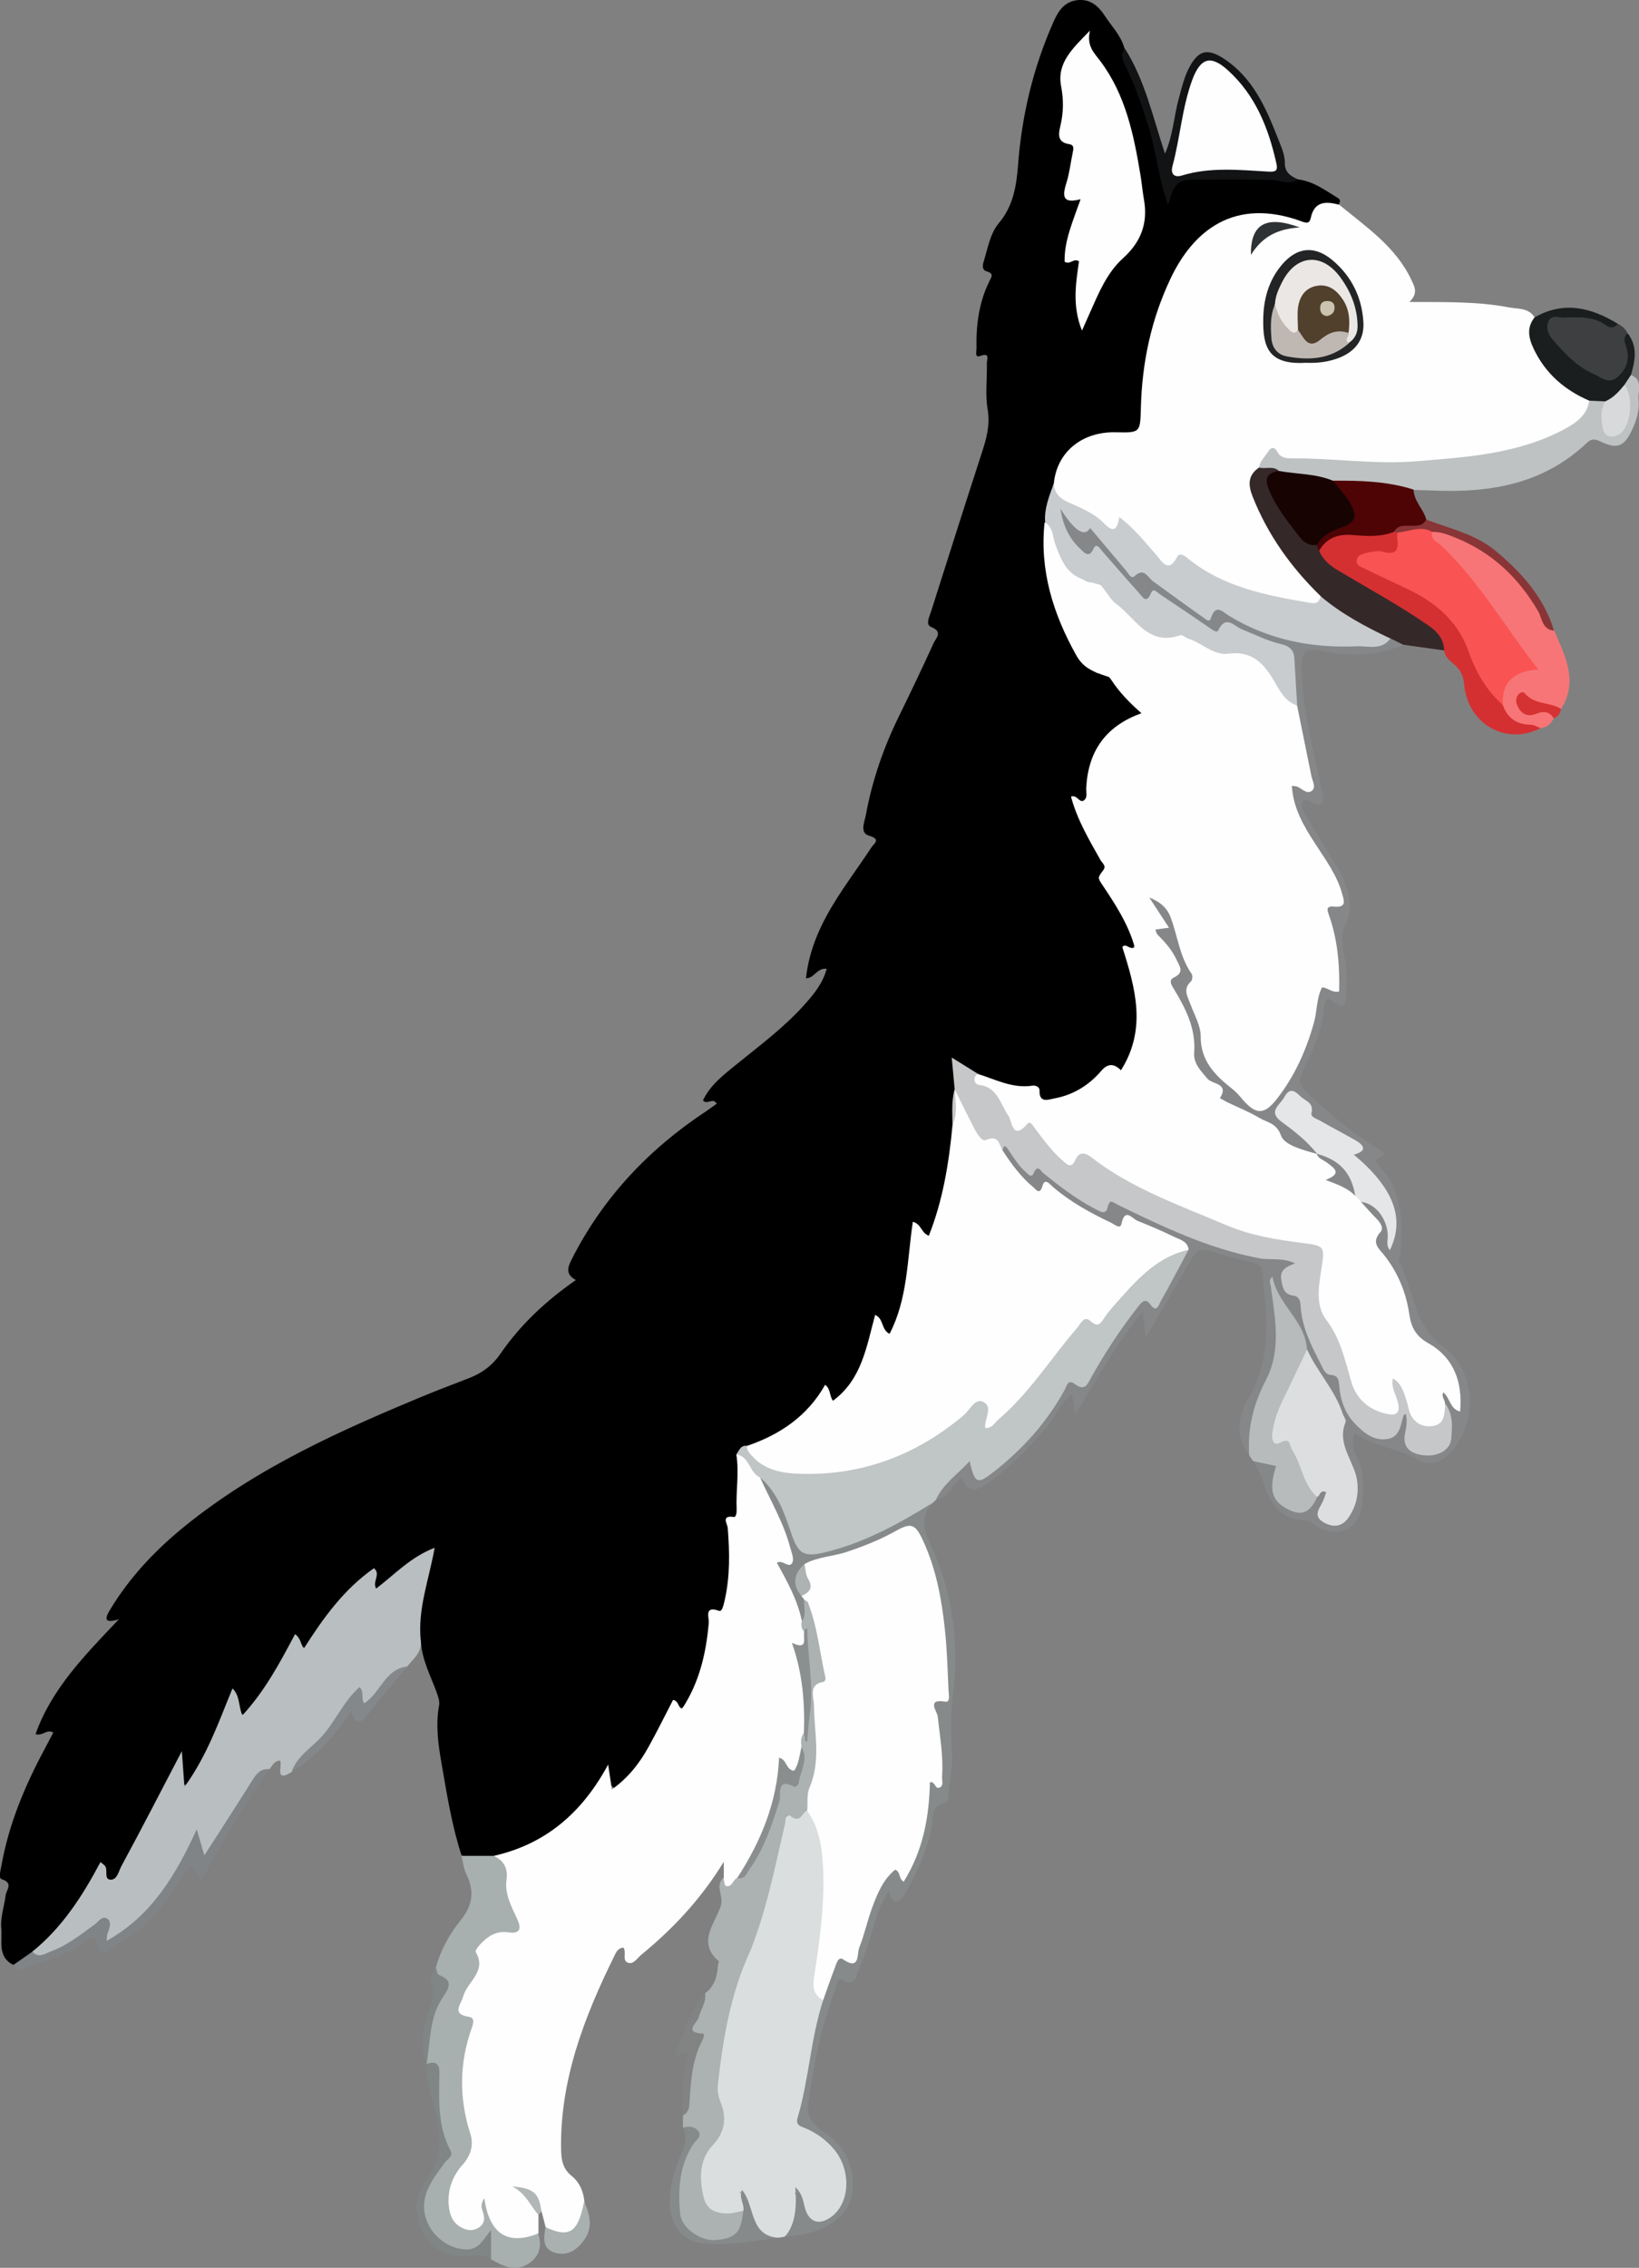 <?xml version="1.0" encoding="UTF-8"?>
<svg id="Capa_2" data-name="Capa 2" xmlns="http://www.w3.org/2000/svg" viewBox="0 0 166.1 229.73">
  <rect x="0" y="0" width="166.1" height="229.73" fill="#808080" stroke="none"/>
  <defs>
    <style>
      .cls-1 {
        fill: #893436;
      }

      .cls-2 {
        fill: #3e3f41;
      }

      .cls-3 {
        fill: #51402c;
      }

      .cls-4 {
        fill: #c8cccf;
      }

      .cls-5 {
        fill: #352828;
      }

      .cls-6 {
        fill: #8b8f90;
      }

      .cls-7 {
        fill: #d7d9da;
      }

      .cls-8 {
        fill: #e5e6e8;
      }

      .cls-9 {
        fill: #bec2c3;
      }

      .cls-10 {
        fill: #818486;
      }

      .cls-11 {
        fill: #170402;
      }

      .cls-12 {
        fill: #b1b7b7;
      }

      .cls-13 {
        fill: #858789;
      }

      .cls-14 {
        fill: #b9bfc0;
      }

      .cls-15 {
        fill: #818483;
      }

      .cls-16 {
        fill: #8b8e8f;
      }

      .cls-17 {
        fill: #d53234;
      }

      .cls-18 {
        fill: #878a8b;
      }

      .cls-19 {
        fill: #2f3235;
      }

      .cls-20 {
        fill: #85888a;
      }

      .cls-21 {
        fill: #fa5353;
      }

      .cls-22 {
        fill: #f77576;
      }

      .cls-23 {
        fill: #a9b0b0;
      }

      .cls-24 {
        fill: #232425;
      }

      .cls-25 {
        fill: #eae7e4;
      }

      .cls-26 {
        fill: #adb2b2;
      }

      .cls-27 {
        fill: #acb1b2;
      }

      .cls-28 {
        fill: #4e0405;
      }

      .cls-29 {
        fill: #dcdee0;
      }

      .cls-30 {
        fill: #dadedf;
      }

      .cls-31 {
        fill: #bfb8b2;
      }

      .cls-32 {
        fill: #a8afaf;
      }

      .cls-33 {
        fill: #cbc2af;
      }

      .cls-34 {
        fill: #d43032;
      }

      .cls-35 {
        fill: #808585;
      }

      .cls-36 {
        fill: #121314;
      }

      .cls-37 {
        fill: #c5c7c9;
      }

      .cls-38 {
        fill: #b7bbbc;
      }

      .cls-39 {
        fill: #1b1e1f;
      }

      .cls-40 {
        fill: #fefefe;
      }

      .cls-41 {
        fill: #c0c5c6;
      }
    </style>
  </defs>
  <g id="Capa_1-2" data-name="Capa 1">
    <g>
      <path d="M46.79,188c-.99-3.01-1.48-6.12-2.02-9.23-.36-2.02-.64-3.99-.27-6.03,.07-.39-.09-.85-.23-1.25-.63-1.74-1.54-3.39-1.62-5.3-.82-.95-.47-2.05-.32-3.08,.28-1.81,.69-3.6,1.19-5.6-1.65,.76-2.86,1.79-4.07,2.84-1.22,1.06-1.37,1.02-1.92-.61-1.65,1.04-2.91,2.4-4.01,3.93-.57,.79-1.07,1.63-1.64,2.42-.29,.39-.71,1.01-1.11,.79-1.35-.74-1.41,.42-1.75,1.08-.8,1.61-1.79,3.08-2.88,4.5-1.32,1.72-1.64,1.69-2.54-.27-1.08,2.29-1.88,4.64-3.12,6.79-.08,.14-.16,.28-.26,.41-.42,.59-.68,1.63-1.55,1.39-.78-.22-.43-1.21-.56-2.06-1.63,3.16-3.07,6.25-4.78,9.2-.3,.51-.53,1.07-.85,1.57-.89,1.39-1.14,1.42-2.42,.26-1.81,3.02-3.64,6.01-6.53,8.15-.69,.46-1.21,1.24-2.19,1.14-1.63-.81-1.08-2.42-1.21-3.69-.11-1.09,.3-2.23,.44-3.35,.07-.56,.82-1.24-.38-1.63-.38-.12-.13-.88-.05-1.36,.74-4.19,2.36-8.06,4.36-11.79,.3-.56,.6-1.13,.9-1.71-.67-.4-1.03,.38-1.8,.16,1.64-4.61,4.99-7.99,8.45-11.64-1.39,.43-1.5,.04-.94-.89,2-3.34,4.62-6.11,7.62-8.54,7.4-5.99,15.98-9.8,24.69-13.39,1.4-.58,2.82-1.09,4.22-1.65,1.23-.49,2.26-1.25,3.02-2.35,2.04-2.97,4.62-5.41,7.7-7.54-1-.55-.89-1.18-.44-2.07,3.18-6.29,7.84-11.21,13.68-15.06,.35-.23,.68-.49,1.04-.74-.42-.67-.95,.17-1.4-.33,.73-1.55,2.09-2.59,3.41-3.66,2.39-1.94,4.88-3.78,6.93-6.1,.92-1.03,1.8-2.1,2.2-3.57-.99-.12-1.25,.96-2.1,.96,.32-3.02,1.58-5.67,3.18-8.17,1.1-1.73,2.33-3.38,3.46-5.1,.25-.38,1-.82-.24-1.17-.99-.28-.46-1.41-.33-2.12,.64-3.47,1.78-6.78,3.33-9.94,1.21-2.47,2.4-4.96,3.54-7.46,.23-.5,.98-1.14-.26-1.63-.6-.24-.16-1.06,.01-1.61,1.7-5.34,3.39-10.69,5.13-16.03,.47-1.44,.86-2.81,.59-4.4-.26-1.52-.04-3.13-.08-4.7,0-.34,.36-1.1-.67-.71-.59,.22-.37-.5-.38-.79-.05-2.35,.25-4.64,1.3-6.77,.25-.5,.48-.79-.29-1.02-.53-.16-.36-.76-.24-1.13,.4-1.29,.62-2.7,1.49-3.74,1.46-1.73,1.79-3.77,1.95-5.88,.38-5.05,1.54-9.9,3.6-14.53,.48-1.08,1.07-2.01,2.37-2.18,1.32-.17,2.16,.57,2.81,1.56,.7,1.08,1.65,2.01,2,3.3,.09,.36,.06,.75,.23,1.1,2.1,4.35,3.32,8.97,4.22,13.73,.23-1.48,1.25-1.94,2.46-1.92,3.28,.04,6.58-.41,9.84,.36,.26,.06,.53-.07,.8,.02,1.58,.17,2.8,1.11,4.1,1.9,.34,.21,.15,.43,.08,.66-1.14,.29-2.23,.61-2.89,1.77-.31,.55-.96,.32-1.48,.14-6.44-2.22-10.28,1.52-12.36,5.85-1.95,4.06-2.86,8.37-2.93,12.86-.04,2.62-.26,2.86-2.88,2.91-3.46,.06-5.15,1.39-6.01,4.73-.3,1.28-.88,2.49-.85,3.84-.26,3.39,.21,6.66,1.45,9.85,.72,1.84,1.69,3.49,2.96,4.99,.18,.21,.35,.55,.58,.53,2.1-.11,2.52,1.96,3.79,2.91,1,.75,.75,1.46-.27,1.95-1.74,.84-2.94,2.13-3.65,3.93-.3,.77-.39,1.56-.55,2.35-.15,.74,.06,1.66-.98,2.04-.54,.2-.15,.67-.03,.97,.49,1.26,1.14,2.45,1.76,3.64,.43,.83,1.2,1.54,.53,2.65-.25,.42,.29,.88,.54,1.28,.89,1.42,1.86,2.78,2.44,4.38,.13,.36,.45,.8,.29,1.07-1.27,2.21,.4,4.2,.44,6.32,.04,1.87-.13,3.67-.75,5.4-.29,.82-.74,1.62-1.89,1.3-.58-.16-.87,.28-1.22,.62-.97,.96-2.03,1.81-3.33,2.24-1.23,.4-2.49,.91-3.53-.46-.27-.36-.78-.31-1.21-.35-1.63-.16-3.17-.63-4.63-1.39-.84-.52-1.88-.75-2.51-1.82,.44,1.06,.69,1.98,.55,2.97-.02,.16-.06,.32-.1,.47-.2,1.05-.07,2.12-.09,3.17-.24,3.46-.82,6.86-1.9,10.16-.34,1.04-.78,2-2.13,.6-.26,1.51-.38,2.83-.54,4.15-.23,1.83-.53,3.65-1.3,5.33-.61,1.33-.98,1.36-2.19,.15-.31,1.1-.54,2.13-.87,3.13-.47,1.4-1.11,2.71-2.13,3.79-.52,.55-1.09,1.36-1.99,.41-.46-.48-.66,.07-.84,.33-1.73,2.46-4.25,3.77-6.95,4.82-.52,.11-.9,.37-.99,.93,.06,1.41,.09,2.81,.07,4.22-.01,.75,.04,1.53-.69,2.05-.51,.36-.27,.89-.28,1.35-.07,2.1,.19,4.22-.2,6.31-.1,.53-.07,1.25-.54,1.48-1.35,.66-1.23,1.91-1.39,3.04-.29,2.05-.79,4.03-1.84,5.84-.33,.56-.62,1.13-1.44,1.11-.86-.02-.94,.79-1.22,1.33-1.15,2.21-2.17,4.49-4.13,6.14-1.08,.92-1.25,.88-2.01-.63-2.6,4.64-6.43,7.51-11.61,8.48-1.01-.01-2.06,.26-2.98-.42Z"/>
      <path class="cls-40" d="M50.05,188c5.22-1.19,8.92-4.32,11.58-9.25l.38,2.52c1.66-1.18,2.79-2.64,3.7-4.28,.88-1.58,1.68-3.21,2.5-4.79,.57,.1,.48,.71,.9,.92,1.77-2.69,2.45-5.64,2.72-8.74,.04-.51-.5-1.76,1.04-1.2,.32,.12,.46-.61,.56-1.03,.57-2.45,.51-4.91,.32-7.39-.03-.36-.7-1.29,.6-1.09,.27,.04,.32-.5,.3-.83-.08-1.83,.27-3.67-.03-5.5,.79-.31,1.18,.21,1.56,.74,.34,.47,.67,.96,1.04,1.41,1.42,2.37,2.69,4.8,3.3,7.52,.14,.62,.53,1.42-.54,1.71-.79,.22-.16,.59-.05,.83,.69,1.52,1.44,3.02,1.7,4.7,.02,.4,.12,.78,.22,1.16,.04,.21,.15,.49,.04,.63-1.43,1.81-.11,3.67-.07,5.49,.03,1.33,.22,2.65,.04,3.98-.15,.46-.22,.94-.22,1.42-.03,.54-.17,1.06-.36,1.56-.36,.97-.87,1.52-1.91,.46-.46,4.33-2.1,8.09-4.43,11.57-.37,.42-.69,1.01-1.36,.76-.5-.19-.3-.69-.23-1.08v-1.6c-2.36,3.84-5.17,6.8-8.36,9.42-.4,.33-.78,.98-1.31,.82-.69-.21-.16-1.06-.49-1.54-.54,.01-.74,.44-.92,.81-3.05,6.2-5.52,12.55-5.41,19.62,.02,1.09,.18,1.98,1.09,2.71,.77,.62,1.17,1.53,1.27,2.55,.19,.65,.05,1.29-.16,1.89-.69,1.99-2.31,2.28-3.77,.71l-.4-1.55c-.57-.74-.78-1.79-1.76-2.12,.73,.62,1.29,1.39,1.44,2.42v1.9c-2.19,1.72-4.5,.83-5.45-2.21,.45,.84,.2,1.43-.39,1.88-.63,.48-1.31,.41-1.99,.07-1.42-.7-2.04-2.61-1.46-4.56,.25-.83,.64-1.62,1.17-2.3,.84-1.07,1.04-2.22,.65-3.5-.96-3.2-.96-6.39,.08-9.56,.2-.61,.21-1.15-.41-1.57-.79-.54-.66-1.28-.36-2.03,.64-1.62,1.73-3,1.64-4.97-.05-1.17,1.33-1.93,2.58-2.08,1.29-.15,1.59-.63,.99-1.79-.51-.97-.82-2.04-.68-3.13,.13-1.03-.75-1.63-.87-2.52Z"/>
      <path class="cls-40" d="M106.8,48.97c.3-3.16,2.84-5.26,6.27-5.18,2.5,.05,2.48,.05,2.55-2.51,.12-4.58,1.05-8.97,3.04-13.13,2.23-4.66,6.33-8.25,13.26-5.72,.51,.19,.79,.23,.92-.37,.37-1.71,1.56-1.67,2.88-1.32,2.74,2.26,5.74,4.26,7.32,7.63,.33,.71,.7,1.35-.21,2.22,3.58,.02,6.87-.07,10.09,.55,.9,.17,1.99,.02,2.6,1.01-.59,3.56,1.74,5.47,4.16,7.3,.58,.44,1.42,.57,1.59,1.45-.18,1.54-1.31,2.3-2.51,2.95-3.64,1.99-7.66,2.52-11.69,3.04-5.29,.69-10.57,.09-15.86-.02-.43,0-.9,0-1.26-.24-.96-.62-1.49-.11-1.94,.67-1.01,1.01-1.05,2.1-.48,3.4,1.27,2.9,2.89,5.54,5.1,7.81,.55,.57,1.25,1.05,1.41,1.92-.12,1.12-.98,1.04-1.71,.94-4.03-.59-7.96-1.52-11.4-3.87-.6-.41-1.1-.74-1.87-.18-.87,.63-1.53-.14-2.07-.71-.89-.94-1.65-2-2.61-2.88-.37-.34-.66-.73-1.14-.08-.41,.56-.89,.2-1.26-.1-1.23-1-2.64-1.68-4.03-2.4-.87-.46-1.53-1.06-1.15-2.19Z"/>
      <path class="cls-14" d="M3.28,197.7c3.03-2.45,5.09-5.65,6.9-9.07,.23,.19,.37,.27,.46,.39,.33,.42-.13,1.32,.52,1.39,.71,.07,.87-.86,1.13-1.35,2.03-3.74,3.97-7.52,6.14-11.67l.26,3.63c2.34-3.24,3.49-6.64,4.87-9.98,.77,.74,.59,1.75,1,2.73,2.28-2.47,3.81-5.34,5.34-8.23,.57,.39,.53,.94,.89,1.46,1.97-3.1,4.07-6.02,7.11-8.14,.73,.62-.2,1.35,.22,2.06,1.86-1.4,3.46-3.18,5.93-4.13-.58,3.23-1.74,6.22-1.41,9.39,.15,1.19-.74,1.84-1.37,2.63-1.46,.8-2.33,2.21-3.41,3.4-.28,.31-.63,.76-1.08,.47-.51-.33-.48-.87-.25-1.42-1.97,3.03-4.28,5.81-6.98,8.25-1.78,1.11-.9-.66-1.16-1.16-.63,.02-.79,.52-1.07,.86-1.36,.58-1.83,1.94-2.56,3.04-.98,1.48-1.92,3-2.81,4.54-.29,.5-.56,1.21-1.23,1.16-.75-.05-.55-.93-.9-1.45-1.41,3.08-3.18,5.87-5.63,8.2-.67,.64-1.4,1.19-2.19,1.67-1.16,.7-1.34,.58-1.45-.85-.01-.16-.02-.32-.28-.46-1.09,.57-2.06,1.42-3.16,2.08-.79,.47-1.62,.87-2.51,1.09-.52,.13-1.19,.39-1.33-.53Z"/>
      <path class="cls-30" d="M79.54,226.57l-.59,.11c-1.71,.1-2.37-.34-2.98-1.98-.31-.84-.31-1.79-.88-2.64-.05-.11-.2,.17-.02,.04,.04-.03,.09,0,.12,.1,.19,.63,.72,1.24,.19,1.94-2.8,1.14-4.59-.01-4.67-2.98-.04-1.62,.29-3.12,1.37-4.38,.86-1,1.03-2.11,.63-3.33-.4-1.21-.63-2.5-.33-3.68,.89-3.47,.95-7.13,2.48-10.45,1.89-4.1,3-8.46,3.8-12.87,.37-2.04,1.15-3.22,3.33-3.15,.69,.28,.88,.92,1.07,1.53,.83,2.66,1.1,5.38,.78,8.16-.28,2.41-.38,4.84-.76,7.24-.12,.78,.09,1.5,.52,2.15,.04,2.07-.9,3.95-1.22,5.95-.28,1.8-.5,3.63-.91,5.41-.21,.91,.12,1.36,.87,1.82,2.26,1.4,3.97,3.18,3.73,6.14-.11,1.4-.71,2.49-1.88,3.22-1.38,.86-2.58,.36-2.94-1.22-.12-.52-.13-1.06-.54-1.52-.09-.15-.3,.15-.14,0,1.12,1.81,1.01,3.33-1.04,4.39Z"/>
      <path class="cls-13" d="M126.62,147.42c-1.64-2.01-1.06-4.15,.02-6.02,2.36-4.05,1.68-8.31,1.29-12.59-.05-.58-.44-.77-.97-.9-1.46-.36-2.92-.74-4.35-1.2-1.21-.39-1.65,.42-2.11,1.23-1.27,2.19-2.53,4.39-3.8,6.58-.13,.22-.28,.42-.62,.94l-.24-2.63c-2.75,3.25-4.58,6.82-6.89,10.46-.13-.86-.2-1.36-.3-2.04-1.23,.93-1.66,2.26-2.52,3.25-1.9,2.22-3.9,4.31-6.33,5.95q-1.62,1.09-2.34-.72c-1.01,.6-1.31,2.04-2.61,2.22,.12-1.07,2.12-3.58,3.04-3.87,.4-.12,.65,.02,.78,.35,.53,1.38,1.24,.75,1.97,.21,2.78-2.06,4.95-4.64,6.68-7.61,.46-.79,.84-1.48,1.98-1.15,.74,.21,.95-.55,1.25-1.04,1.29-2.12,2.56-4.25,4.13-6.19,.52-.64,.99-1.33,2-.93,.46,.18,.73-.14,.88-.49,.7-1.57,1.9-2.89,2.33-4.6-1.33-1.78-3.56-1.85-5.33-2.8-3.16,1.23-4.91-1.47-7.21-2.62-.62-.31-1.06-.87-1.87-.43-.46,.25-.97-.09-1.31-.43-1.14-1.14-2.28-2.29-2.75-3.9,.1-.6,.4-.73,.89-.38,.4,.29,.64,.73,.93,1.12,.26,.35,.5,.92,.87,.91,2.41-.09,3.52,2.09,5.37,2.97,.95,.45,1.74,1.52,3,.41,.43-.38,1.09,.26,1.61,.51,4.29,2.03,8.59,4.06,13.3,4.98,.96,.19,1.94,.14,2.9,.27,.79,.11,1.49,.39,.66,1.33-.87,.98-.68,1.74,.41,2.34,.64,.35,.82,.95,.92,1.62,.25,1.79,.65,3.66,1.82,4.96,1.45,1.61,2.21,3.42,2.86,5.38,.26,.76,.9,1.33,1.6,1.79,1.56,1.03,2.36,.82,3.16-.84,.17-.36,.18-.99,.74-.88,.49,.1,.44,.68,.47,1.1,.02,.27-.03,.54-.05,.81-.1,1.43,.32,1.99,1.57,2.09,1.36,.12,2.15-.56,2.23-1.92,.05-.93-.11-1.83-.49-2.68-.13-.45-.52-1.1-.01-1.31,.86-.36,.93,.76,1.5,1.13,.05-2.61-1.14-4.5-3.25-5.81-1.06-.66-1.61-1.52-1.83-2.7-.43-2.43-1.28-4.68-2.89-6.6-.21-.25-.52-.6-.42-.84,.76-1.87-.75-2.96-1.42-4.33,.5-1.07,1.1-.32,1.52,0,1.06,.84,1.57,2.01,1.68,3.35,.3-2.71-.82-4.85-2.66-6.74-.53-.54-2.11-.79-.86-2.14,.14-.15-.28-.4-.48-.54-.67-.47-1.42-.77-2.13-1.16-1.04-.57-2.1-1.07-2.52-2.35-.2-.6-.79-1.09-1.5-1.04-.52,.03-.77,.56-.95,1.01-.3,.73,.28,1.07,.71,1.47,.63,.59,1.34,1.1,1.97,1.68,.44,.4,1.11,.76,.75,1.57-1.48,.17-2.86-.55-3.56-1.53-1.16-1.59-2.87-2.01-4.37-2.91-.86-.51-2.19-.51-2.08-2.03,.01-.18,.08-.02-.09-.11-2.32-1.21-2.53-3.38-2.74-5.65-.13-1.39-.86-2.66-1.59-3.88-.28-.46-.72-1.03-.4-1.5,1.08-1.59,.05-2.6-.85-3.69-.47-.57-1.35-1.07-.24-1.95,.45-.36-.25-.82-.44-1.23-.22-.49-.98-1.03-.28-1.51,.54-.38,1.24,.14,1.49,.65,1.35,2.7,2.86,5.38,2.63,8.56-.04,.51,.05,.96,.21,1.42,.55,1.53,1.11,3.05,1.25,4.69,.07,.84,.59,1.48,1.14,2.1,.84,.92,1.87,1.64,2.7,2.57,1.21,1.35,2,1.34,3.12-.13,1.98-2.58,3.15-5.52,3.76-8.71,.21-1.07,.08-2.36,1.82-2.34,.66,0,.51-.76,.46-1.2-.2-1.77-.24-3.57-.82-5.27-.27-.79-.39-1.47,.62-1.83,.63-.22,.51-.73,.35-1.22-.41-1.3-1.09-2.47-1.86-3.59-1.14-1.65-2.17-3.38-2.76-5.3-.3-.97-.72-2.13,1.18-1.93,.85,.09,.47-.68,.4-1.08-.39-2.29-.95-4.55-1.31-6.85-.16-1.39-.41-2.78-.34-4.19,.04-.95-.44-1.48-1.35-1.75-1.35-.39-2.64-.95-3.91-1.55-.39-.18-.85-.52-1.21-.26-1.18,.87-1.99,.13-2.88-.5-1.05-.75-2.15-1.45-3.23-2.16-.44-.29-.88-.69-1.47-.37-.67,.35-1.14-.02-1.59-.43-.83-.77-1.6-1.6-2.31-2.49-.68-.85-1.21-1.77-2.69-1.56-1.16,.17-3.08-2.85-2.84-4.09,.04-.21,.08-.45,.34-.5,.31-.06,.48,.19,.64,.4,.57,.72,.76,2.03,2.24,1.24,.29-.15,.73,.38,1,.73,.64,.8,1.28,1.61,1.93,2.4,.57,.7,1.1,1.49,2.25,1.24,.37-.08,.72,.21,.99,.48,1.19,1.21,2.67,2.01,4.01,3.01,.75,.56,1.39,1.33,2.53,.46,.59-.45,1.3,.26,1.9,.6,4.76,2.63,9.83,3.43,15.17,2.55,.22-.04,.39-.18,.6-.24,.63-.05,1.14,.11,1.33,.8-2.52,.95-5.09,1.21-7.74,.68-2.33-.46-2.69-.19-2.6,2.15,.15,3.99,1.2,7.85,2.02,11.73,.27,1.25,.45,2.06-1.22,1.24-.24-.12-.53-.25-.7,.06-.16,.3-.11,.64,.06,.93,.85,1.43,1.71,2.87,2.59,4.29,.71,1.15,1.46,2.27,1.85,3.58,.36,1.21,.47,2.35-.15,3.58-.55,1.08-.32,2.33-.07,3.49,.28,1.29,.15,2.58,.13,3.87-.01,.8-.36,1.33-1.2,.59-.67-.59-.96-.29-1.02,.44-.2,2.42-1.19,4.57-2.24,6.69-.38,.77-.34,1.2,.39,1.89,2.27,2.17,4.64,4.16,7.31,5.81,.33,.21,1.14,.46,.1,.92-.63,.28-.17,.62,.06,.87,2.36,2.56,2.32,5.67,2.09,8.84-.02,.26-.22,.59-.12,.77,1.52,2.88,1.44,6.48,4.53,8.7,3.41,2.45,3.44,8.04,.44,10.92-.94,.9-2.08,1.03-2.97,.51-2.04-1.19-4.44-1.33-6.49-2.71-.3,.86-.27,1.52,.08,2.15,.86,1.55,.82,3.24,.67,4.9-.24,2.69-2.46,3.72-4.76,2.29-.32-.2-.66-.51-.99-.51-2.51-.05-3.55-1.65-4.22-3.76-.24-.76-.67-1.47-1.01-2.2,2.11-.44,2.63-.03,2.39,1.95-.15,1.26,.44,2.06,1.49,2.58,1.2,.6,1.75-.3,2.32-1.11,.33-.34,.64-.86,1.18-.46,.42,.31,.17,.79,.03,1.19-.22,.65-.7,1.38,.31,1.75,.86,.32,1.44-.19,1.86-.89,1.11-1.86,.47-3.68-.29-5.4-.42-.96-.75-1.75-.49-2.87,.31-1.31-.52-2.48-1.17-3.59-.88-1.48-1.87-2.89-2.58-4.47-.51-2.15-1.77-3.94-2.8-5.32,.95,3.29,.52,6.87-1.33,10.31-.64,1.19-.9,2.53-.86,3.91,.02,.63,.12,1.31-.45,1.81Z"/>
      <path class="cls-41" d="M120.45,126.6c-.94,1.76-1.86,3.53-2.84,5.26-.19,.34-.39,1.21-1.07,.24-.49-.7-.9-.11-1.24,.32-1.74,2.21-3.27,4.56-4.65,7-.41,.72-.65,1.61-1.75,.77-.69-.53-.81,.25-1,.6-1.79,3.27-4.23,5.98-7.14,8.27-1.71,1.35-1.96,1.27-2.5-1.03-1.23,1.34-2.69,2.28-3.41,3.91l-.34,.31c-3.11,2.95-6.99,4.35-11.01,5.45-2.01,.55-2.8,0-3.45-2.02-.69-2.16-1.65-4.19-3.02-6.01-1.1-.47-1.05-2.14-2.41-2.34,.29-.38,.42-.95,1.08-.87,2.4,2.61,5.42,2.63,8.66,2.29,5.21-.54,9.59-2.75,13.49-6.1,.56-.48,1.07-1.23,1.93-.91,.92,.33,.46,1.31,.76,2.07,1.52-1.45,3.05-2.79,4.26-4.44,1.25-1.7,2.6-3.31,3.91-4.95,.51-.64,1.02-1.28,2.01-1.01,.74,.2,1.07-.39,1.44-.83,1.17-1.42,2.32-2.86,3.76-4.01,1.31-1.05,2.59-2.32,4.54-1.97Z"/>
      <path class="cls-27" d="M81.81,183.42c-.55,.15-.63,1.33-1.66,.58-.62-.46-.51,.39-.59,.74-.9,3.82-1.65,7.67-2.96,11.38-.21,.61-.43,1.22-.7,1.81-1.9,4.21-2.64,8.7-3.15,13.24-.07,.59,.03,1.17,.26,1.74,.65,1.64,.5,3.04-.81,4.44-1.4,1.5-1.33,3.48-.86,5.35,.31,1.22,1.37,1.57,2.54,1.52,.48-.02,.95-.17,1.42-.26,.48,1.5-.07,2.61-1.45,2.94-3.37,.81-5.43-.86-5.43-4.35,0-1.88,.52-3.62,1.36-5.26,.46-.89,.31-1.39-.57-1.76v-1.25c.59-1.16,.21-2.44,.45-3.65,.2-1,.34-2.01,.65-2.99,.18-.57,.41-1.04-.16-1.59-.44-.42-.1-1.03,.11-1.51,.38-.88,.89-1.71,1.2-2.62,.94-.7,1.22-1.7,1.29-2.79,.01-.16,.14-.41,.08-.46-2.24-1.94-.33-3.85,.22-5.62,.32-1.01-.65-2.02,.28-2.85,.07,.29,.07,.8,.22,.84,.64,.19,.71-.6,1.15-.81,2.16-2.06,2.95-4.83,3.87-7.52,.35-1.02,.07-2.23,1.82-2.58,.77-.15,1.07-1.95,.83-3.18-.05-.48-.1-.97,.24-1.38,.73-2.18,.37-4.42,.14-6.6-.13-1.25,.46-2.49-.11-3.69-.3-.3-.31-.67-.24-1.06,.4-.72-.52-1.65,.35-2.3,.87,.14,1.05,.87,1.2,1.54,.38,1.68,.75,3.36,1.07,5.04,.17,.9,.08,1.67-.5,2.55-.9,1.36-.44,3.02-.24,4.55,.35,2.75-.47,5.28-1.33,7.81Z"/>
      <path class="cls-32" d="M50.05,188c1.02,.5,1.44,1.24,1.28,2.43-.19,1.45,.51,2.72,1.1,4,.42,.92,.29,1.5-.9,1.32-1.28-.2-2.18,.44-2.96,1.32-.17,.19-.43,.56-.36,.67,1.16,1.95-.85,3-1.27,4.49-.24,.87-1.22,1.8,.6,2.08,.56,.09,.45,.61,.29,1.06-1.28,3.57-1.33,7.15-.17,10.77,.37,1.14,.05,2.21-.78,3.15-1.09,1.22-1.58,2.67-1.38,4.33,.11,.91,.47,1.65,1.34,2.07,.57,.28,1.12,.33,1.69-.04,.62-.41,.6-.97,.41-1.57-.11-.36-.31-.7,.14-1.4,.5,3.48,2.22,4.85,5.46,3.58,.38,1.16,.19,2.2-.82,2.94-1.4,1.03-2.71,.4-3.98-.35-.56-.64-.49-1.39-.37-2.09-.56,1.35-1.65,1.62-3.01,1.32-3.09-.67-4.84-3.95-3.13-6.57,1.54-2.36,2.05-4.59,1.14-7.24-.36-1.06-.3-2.24-.29-3.38,0-.76-.23-1.37-.87-1.81h0c-.24-2.23,.07-4.39,1.04-6.41,.44-.92,.84-1.73-.09-2.58-.18-.17-.19-.5,0-.75,.5-1.8,1.39-3.42,2.54-4.84,1.21-1.49,1.4-2.94,.56-4.64-.28-.56-.33-1.24-.49-1.86,1.09,0,2.17,0,3.26,0Z"/>
      <path class="cls-9" d="M127.6,47.36c.06-.63,.55-1.03,.86-1.53,.29-.47,.64-.72,1.03,0,.28,.53,.84,.6,1.41,.6,4.2-.03,8.39,.64,12.59,.3,5.19-.42,10.42-.74,15.15-3.31,1.15-.63,2.2-1.39,2.42-2.83,.43-.42,.93-.4,1.45-.2,.67,.63,.13,1.43,.27,2.13,.09,.42,.06,.92,.6,1.02,.53,.1,.75-.33,.94-.72,.58-1.22,.74-2.46,.2-3.74-.05-.58,.22-.93,.76-1.09,1.28,.49,.68,1.67,.77,2.49,.12,1.04-.2,2.13-.68,3.13-.77,1.61-1.48,1.91-3.07,1.16-.54-.26-.97-.4-1.46,.07-4.41,4.2-9.83,5.11-15.62,4.85-.65-.03-1.3-.04-1.95-.06-.46,.14-.94,.22-1.42,.11-2.2-.5-4.43-.55-6.67-.62-1.82-.57-3.76-.53-5.59-1.03-.63-.32-1.48-.05-1.99-.71Z"/>
      <path class="cls-18" d="M81.51,162.04c-.11,.73,.28,1.51-.24,2.19-.44-2.14-1.49-4.02-2.54-5.92,.58-.37,1.23,.65,1.57-.02,.19-.37-.08-1.02-.22-1.53-.66-2.51-2-4.74-3.05-7.09,1.7,1.46,2.43,3.48,3.1,5.49,.78,2.36,1.33,2.64,3.76,2.02,3.86-.98,7.27-2.87,10.61-4.93-1.19,1.26-.97,2.56-.3,4,2.34,5,3.08,10.24,2.34,15.74-.26,1.91-.15,3.89-.06,5.83,.06,1.42-.33,2.78-.38,4.17,0,.2-.09,.57-.18,.58-1.72,.27-1.32,1.73-1.56,2.79-.52,2.29-1.45,4.4-2.62,6.41-.48,.82-1.15,1.48-1.68-.19-.85,1.31-1.31,2.63-1.66,3.97-.38,1.47-.93,2.86-1.48,4.27-.24,.6-.41,1.43-1.48,.77-.59-.36-.58,.39-.72,.75-1.48,3.84-2.3,7.83-2.83,11.89-.19,1.45,.86,2.24,1.89,2.97,1.49,1.05,2.36,2.47,2.61,4.28,.5,3.57-2.27,5.83-6.86,6.09q1.39-1.47,1.06-5c.73,.62,.79,1.39,.99,2.12,.42,1.46,1.47,1.78,2.7,.85,1.89-1.42,2-4.75,.22-6.84-.82-.96-1.81-1.68-2.99-2.15-.44-.18-.89-.29-.68-1.01,1.16-3.92,1.32-8.07,2.61-11.97-.17-1.37,.58-2.49,1.01-3.69,.09-.25,.32-.53,.57-.54,1.8-.07,1.84-1.55,2.16-2.74,.46-1.68,.99-3.33,1.9-4.81,.49-.81,.84-2,2.31-1.3,.51,.24,.63-.47,.79-.83,.92-2.1,1.32-4.33,1.57-6.6,.08-.79-.26-1.79,1.04-2.02,.38-.07,.23-.66,.25-1.03,.1-1.69-.28-3.33-.45-5-.09-.88-.28-1.72,.7-2.28,.42-.24,.41-.74,.4-1.18-.18-4.6-.49-9.18-2.22-13.53-.83-2.09-1.25-2.25-3.24-1.17-2.6,1.41-5.49,1.95-8.26,2.83-1.12,.74-1.14,1.68-.49,2.74,.1,.2,.2,.4,.02,.61Z"/>
      <path class="cls-22" d="M157.5,63.87c1.11,2.58,2.48,5.13,.7,7.96-1.36,.1-2.64-.2-3.84-.93,.07,1.04,.71,1.04,1.43,.95,.76-.09,1.59-.24,1.67,.92-.28,.55-.68,.92-1.32,.99-1.78,.06-3.47-.07-4.12-2.16-.1-2.56,.48-3.34,3.16-4.06-2.77-3.57-5.03-7.42-8.11-10.67-.6-.63-1.26-1.19-1.81-1.86-.31-.38-.87-.82-.12-1.33,.97-.31,1.79,.19,2.63,.51,4.08,1.58,6.85,4.57,8.89,8.33,.25,.47,.43,1,.86,1.36Z"/>
      <path class="cls-5" d="M127.6,47.36c.66,.19,1.42-.21,2.01,.35-.76,.65-.9,1.38-.41,2.28,1.08,1.98,2.1,4,4.27,5.06,.25,.19,.43,.44,.62,.7,.46,.75,1.1,1.29,1.85,1.74,2.62,1.58,5.32,3.04,7.87,4.72,.85,.56,1.77,1.06,2.31,1.96,.3,.51,.83,1.06,.24,1.72-1.39-.19-2.78-.39-4.16-.58-.43-.21-.87-.43-1.3-.65-2.75-.8-5.32-1.88-7.09-4.3-2.97-2.88-5.32-6.17-6.86-10.04-.48-1.21-.5-2.18,.65-2.96Z"/>
      <path class="cls-34" d="M146.36,65.9c-.04-1.13-.66-1.89-1.55-2.5-2.93-2.04-6.06-3.74-9.12-5.56-.86-.51-1.6-1.09-2-2.03,.09-1.72,1.48-1.82,2.65-1.96,1.54-.19,3.11-.04,4.65-.24,.17,0,.34,.05,.5,.13,.95,1.88,.55,2.64-1.38,2.57-.27,0-.54-.03-.81,0-.37,.05-.84,.04-.96,.45-.13,.47,.36,.61,.68,.77,1.1,.57,2.21,1.1,3.35,1.59,3.18,1.37,5.7,3.43,6.87,6.84,.68,2.01,2.16,3.57,3.06,5.46,.47,1.31,1.38,1.97,2.79,1.99,.35,0,.7,.23,1.04,.35-3.48,1.8-7.42-.37-7.76-4.52-.06-.79-.42-1.44-1.02-1.95-.46-.38-.91-.76-1-1.4Z"/>
      <path class="cls-38" d="M133.49,151.66c-.56,1.17-1.25,2.03-2.75,1.34-1.84-.85-2.21-1.96-1.42-4.49-.78-.17-1.55-.33-2.33-.5-.13-.2-.26-.4-.39-.59-.2-2.71,.43-5.2,1.69-7.62,1.59-3.05,.93-6.31,.49-9.51-.04-.3-.27-.6,.18-.97,.48,2.83,3.34,4.45,3.49,7.4-.18,1.47-.71,2.81-1.47,4.07-.59,.98-1.02,2.02-1.33,3.11-.23,.8-.69,1.73,.81,1.81,.38,.02,.6,.44,.75,.79,.78,1.71,1.62,3.4,2.26,5.17Z"/>
      <path class="cls-36" d="M131.53,18.18c-.88,.62-1.76,.07-2.65,.05-2.75-.07-5.51-.02-8.26-.03-1.55,0-1.84,1.22-2.24,2.54-1.02-2.74-1.19-5.46-2.02-8.02-.64-2.01-1.3-3.99-2.22-5.88-.32-.65-.67-1.25-.16-1.95,2.05,3.22,2.84,6.93,4.08,10.68,.84-1.92,.91-3.83,1.41-5.63,.3-1.09,.55-2.2,1.1-3.2,.91-1.66,1.82-1.85,3.42-.82,2.99,1.94,4.31,5.02,5.54,8.15,.31,.79,.69,1.6,.68,2.48-.01,.92,.61,1.3,1.32,1.62Z"/>
      <path class="cls-39" d="M162.68,40.66l-1.62-.07c-2.51-1.08-4.45-2.76-5.64-5.27-.52-1.1-.72-2.14,.1-3.17,2.97-1.7,5.75-.99,8.45,.66-.34,1.13-1.11,.59-1.65,.33-1.28-.61-2.61-.61-3.96-.55-1.05,.05-1.22,.67-.68,1.41,1.23,1.67,2.73,3.08,4.72,3.81,1.3,.48,2.13-.48,2.07-2.19-.02-.64-.62-1.49,.49-1.85,1.03,1.34,.75,2.78,.32,4.22l-.65,.98c-.18,1.1-.78,1.72-1.95,1.68Z"/>
      <path class="cls-28" d="M141.26,53.88c-1.35,.53-2.74,.44-4.15,.32-1.44-.13-2.67,.25-3.43,1.6-.08-.2-.16-.39-.24-.59-.05-1.17,.88-1.47,1.67-1.86,2.01-.98,2.11-1.41,.71-3.18-.34-.43-.97-.75-.74-1.48,2.76-.01,5.51,.05,8.18,.91,.02,1.18,.99,1.95,1.28,3.02-.03,.92-.74,.92-1.37,1.02-.63,.1-1.3-.06-1.91,.22Z"/>
      <path class="cls-10" d="M3.28,197.7c.65,.74,1.33,.17,1.92-.04,1.63-.6,2.98-1.69,4.38-2.7,.38-.27,.81-.99,1.34-.56,.43,.35,.16,1-.04,1.51-.05,.14-.03,.31-.07,.7,4.56-2.55,6.98-6.63,9.13-11.3l.77,2.64c1.69-2.64,3.29-5.1,4.85-7.59,.43-.69,.87-1.24,1.76-1.14-2.69,3.49-4.67,7.44-6.99,11.23-.95-1.79-.94-1.79-2.06-.08-1.67,2.52-3.39,5.04-6.2,6.42-.58,.29-1.81,2.25-2.37-.27-.12-.53-.86,.03-1.19,.26-1.85,1.29-3.96,1.92-6.07,2.56-.37,.11-.95,.64-1.07-.3,.64-.45,1.28-.89,1.92-1.34Z"/>
      <path class="cls-2" d="M164.95,33.77c-.55,.45-.26,.95-.12,1.46,.35,1.22-.01,2.24-.98,3.02-.88,.71-1.62-.06-2.35-.37-1.72-.75-2.96-2.11-4.16-3.49-.42-.49-.7-1.14-.43-1.8,.3-.74,1.03-.41,1.57-.42,1.5-.04,3.01-.16,4.33,.82,.34,.26,.82,.25,1.15-.18,.45,.2,.77,.53,.99,.96Z"/>
      <path class="cls-35" d="M43.23,209.07c.86-.28,1.32-.08,1.3,.93-.05,2.68-.19,5.38,1.13,7.88,.3,.57-.33,.83-.59,1.2-1.28,1.79-2.76,3.52-1.78,5.99,.63,1.59,2.36,2.81,4,2.8,1.31,0,1.68-1.06,2.48-1.96,0,.98,0,1.96,0,2.94-.55-.3-1.03-.49-1.77-.36-1.99,.34-3.82-.23-4.93-2.01-1.1-1.76-1.27-3.7,.04-5.46,1.64-2.2,1.63-4.53,.99-7.05-.41-1.6-.86-3.21-.85-4.9Z"/>
      <path class="cls-18" d="M69.22,215.54c.61-.19,1.22-.14,1.58,.4,.34,.51-.27,.86-.5,1.2-1.46,2.19-1.6,4.64-1.37,7.12,.14,1.46,2.09,2.78,3.58,2.66,2.05-.17,2.58-.73,2.81-2.94,.17-.7-.48-1.33-.13-2.14,1.36,1.58,.71,4.68,3.75,4.85-2.58,.31-5.15,.84-7.77,.56-1.89-.2-3.14-1.69-3.27-3.79-.09-1.46,.25-2.85,.73-4.24,.41-1.17,1.26-2.31,.59-3.67Z"/>
      <path class="cls-20" d="M29.55,179.51c.53-1.62,2.04-2.46,3.09-3.64,1.38-1.55,2.19-3.55,3.8-4.97,.5,.52,.12,1.13,.47,1.65,1.64-1.04,2.1-3.48,4.36-3.74-1.33,1.61-2.71,3.19-3.99,4.85-.7,.9-1.2,1.15-1.69-.29-1.69,2.53-3.61,4.59-6.04,6.14Z"/>
      <path class="cls-1" d="M141.26,53.88c.37-.69,1.01-.63,1.64-.62,.63,0,1.28,.07,1.64-.62,2.41,.91,4.97,1.46,7.03,3.17,2.65,2.2,4.88,4.7,5.92,8.07-1.21-.09-1.2-1.25-1.61-1.96-2-3.43-4.72-5.99-8.42-7.47-.75-.3-1.5-.6-2.33-.57-1.18-.1-2.34,.75-3.53,.06l-.35-.06Z"/>
      <path class="cls-15" d="M71.46,201.94c.14,.92-.48,1.64-.66,2.45-.1,.45-1.59,1.52,.38,1.61,.3,.01,.11,.45,0,.68-1.06,2.01-1.17,4.22-1.31,6.41-.03,.53-.16,.95-.65,1.2-.06-2.09-.19-4.19,.55-6.19-.56-.57-.82,.44-1.37,.09,.92-2.13,1.44-4.46,3.07-6.26Z"/>
      <path class="cls-23" d="M55.27,225.6c2.43,1.15,3.32,.56,3.93-2.6,.54,1.3,.95,2.57,0,3.91-.78,1.09-1.75,1.67-3.02,1.27-1.29-.41-1.06-1.55-.9-2.58Z"/>
      <path class="cls-35" d="M44.18,199.33c.09,.25,.12,.65,.28,.72,1.6,.62,.99,1.4,.34,2.4-1.3,2-1.18,4.39-1.57,6.63-.64-1.57-.48-3.16,.02-4.69,.38-1.18,.9-2.28,.44-3.59-.17-.47,.12-1.04,.49-1.47Z"/>
      <path class="cls-17" d="M157.46,72.77c-.45-.71-1.01-.77-1.78-.46-.98,.4-1.67-.09-1.98-1.04-.24-.73,.49-1.43,.82-1.04,1.02,1.21,2.56,.85,3.68,1.59-.07,.46-.3,.78-.74,.94Z"/>
      <path class="cls-12" d="M54.55,224.35c-.81-.9-1.21-2.11-2.63-2.86,2.18,.16,2.73,.71,2.95,2.56l-.32,.3Z"/>
      <path class="cls-40" d="M131.45,71.47c.48,2.38,.97,4.76,1.45,7.14,.1,.51,.52,1.14,.03,1.51-.49,.37-.98-.23-1.46-.43-.13-.06-.29-.05-.55-.08,.14,2.31,1.25,4.14,2.42,5.94,1.03,1.59,2.16,3.12,2.67,4.97,.18,.64,.52,1.46-.79,1.32-.95-.1-.69,.42-.49,1.01,.85,2.47,1.05,5.02,.98,7.59-.72,.16-1.11-.38-1.73-.42-.57,1.1-.49,2.37-.81,3.53-.79,2.84-1.97,5.49-3.8,7.81-1.24,1.58-2.09,1.57-3.39,.08-.35-.41-.68-.81-1.12-1.15-1.72-1.36-3.2-2.82-3.18-5.32,0-1.07-.64-2.15-1.03-3.22-.29-.79-.82-1.55,.05-2.34,.14-.13,.18-.59,.06-.76-1.21-1.73-1.41-3.81-2.12-5.71-.32-.86-.95-1.55-2.16-2.01l1.99,3.05-1.38,.18c.08,.22,.1,.39,.19,.49,.77,.77,1.49,1.56,1.95,2.57,.31,.67,.84,1.27-.26,1.8-.61,.29-.22,.81,.04,1.24,1.18,1.96,2.19,3.97,2.01,6.36-.08,1.13,.67,1.84,1.34,2.65,.48,.58,2.25,.45,1.27,1.97,.23,.13,.46,.27,.69,.39,1.12,.54,2.28,1,3.34,1.63,.77,.46,1.7,.48,2.17,1.79,.35,.97,2.25,1.45,3.61,1.84,.07,0,.15,.02,.22,.02,.94,.54,1.9,.92,1.85,2.41-.02,.62,1.39,.75,1.87,1.47,.28,.27,.44,.59,.55,.96,.51,.56,1,1.13,1.53,1.66,.41,.41,.82,.98,.43,1.41-.99,1.1-.1,1.69,.46,2.42,1.34,1.74,2.16,3.73,2.47,5.89,.19,1.3,.65,2.21,1.89,2.91,2.62,1.48,3.53,3.92,3.26,6.95-1.04-.27-1.01-1.37-1.69-1.94-.27,.43,.19,.75,.15,1.12,.32,1.09,.26,2.07-.97,2.54-1.07,.41-2.21-.27-2.79-1.54-.31-.68-.67-1.35-.86-2.08,.16,.75,.57,1.53-.16,2.19-.75,.68-1.56,.28-2.28-.04-1.88-.84-2.88-2.43-3.23-4.38-.28-1.57-.77-2.95-1.78-4.25-1.36-1.73-1.16-3.88-.96-5.93,.2-2.06,.24-2.07-1.88-2.36-7.37-1.03-13.89-4.21-20.18-7.97-.85-.51-1.56-1.2-2.53-.18-.4,.42-.92,.11-1.31-.21-.67-.54-1.28-1.17-1.81-1.85-.62-.79-1.05-1.7-2.42-1.35-.75,.19-1.11-.72-1.43-1.35-.66-1.31-1.28-2.59-2.78-3.22-.6-.25-1.12-.92-.05-1.43,1.83,.56,3.58,1.53,5.61,1.22,.33-.05,.74,.12,.73,.47-.04,1.33,.86,.94,1.51,.82,1.92-.36,3.5-1.33,4.77-2.82q.93-1.09,1.97-.03c2.64-4.18,1.47-8.3,.14-12.48,.37-.47,.69,.31,1.26,.03-.64-2.33-1.95-4.34-3.29-6.34-.48-.72-.48-.71,.12-1.51,.31-.42-.14-.7-.3-.99-1.15-2.05-2.36-4.07-2.99-6.43,.64-.24,.85,.72,1.32,.37,.38-.29,.2-.8,.22-1.22,.18-3.68,1.91-6.28,5.6-7.6-1.24-1.09-2.24-2.13-3.04-3.35-.09-.13-.19-.3-.32-.34-1.83-.58-2.61-1.04-3.26-2.2-2.33-4.17-3.71-8.57-3.2-13.42,.97,0,1.01,.83,1.22,1.44,.39,1.13,.8,2.24,1.58,3.16,.66,.77,1.23,1.64,2.51,1.41,.74-.13,1.12,.59,1.48,1.09,.96,1.34,2.23,2.32,3.52,3.3,.89,.67,1.82,1.14,3,.76,.74-.24,1.37,.18,1.99,.49,1.5,.76,3.02,1.36,4.77,1.28,1.35-.06,2.13,.96,2.8,1.94,.85,1.25,1.68,2.5,2.66,3.65Z"/>
      <path class="cls-40" d="M120.45,126.6c-2.97,.67-4.96,2.73-6.87,4.88-.57,.64-1.17,1.28-1.65,1.99-.41,.61-.62,1.05-1.42,.35-.67-.59-.98,.26-1.34,.68-2.67,3.1-4.85,6.62-8,9.31-.39,.33-.64,.9-1.33,.85-.11-.91,.85-2.12-.18-2.64-.86-.44-1.37,.81-1.99,1.34-4.77,4.02-10.24,6.11-16.49,5.94-1.84-.05-3.67-.33-5-1.85-.25-.29-.52-.56-.48-.98,3.36-1.14,6.14-3.03,7.92-6.19,.57,.42,.41,1.07,.79,1.62,2.96-2.18,3.41-5.55,4.28-8.7,.9,.4,.59,1.49,1.46,1.92,1.85-3.56,1.78-7.52,2.36-11.35,.87,.21,.83,1.13,1.62,1.41,1.43-3.6,2.04-7.38,2.4-11.21,.3-1.19-.1-2.42,.23-3.61h0c.95,.03,.91,.89,1.22,1.45,.76,1.34,.97,3.13,3.08,3.29,.84,.07,.25,1.02,.57,1.48,.88,1.35,1.84,2.65,3.09,3.69,.29,.24,.65,.84,.94-.17,.23-.82,.76-.11,1.05,.14,1.77,1.52,3.79,2.63,5.88,3.62,.32,.15,.94,.7,1.06,.12,.35-1.69,1.09-.52,1.65-.3,1.25,.5,2.48,1.02,3.69,1.61,.59,.29,1.37,.44,1.47,1.31Z"/>
      <path class="cls-4" d="M131.45,71.47c-1.12-.37-1.65-1.3-2.19-2.24-1.05-1.85-2.24-3.35-4.78-3.01-1.49,.2-2.65-1.08-4.02-1.51-.3-.09-.64-.44-.85-.36-3.27,1.15-4.54-1.76-6.51-3.19-.5-.37-.82-.98-1.23-1.48-.13-.16-.26-.4-.43-.45-2.87-.72-3.51-1.33-4.52-4.17-.26-.73-.18-1.64-1-2.11-.12-1.42,.41-2.69,.88-3.98,.03,.99,.62,1.53,1.47,1.91,1.27,.58,2.62,1.1,3.6,2.12,1,1.04,1.36,.64,1.56-.62,1.53,1.14,2.6,2.54,3.77,3.85,.51,.57,1.17,1.93,2.08,.21,.26-.5,.74-.17,1.09,.12,3.52,2.86,7.77,3.72,12.07,4.45,.52,.09,1.25,.31,1.37-.63,2.13,1.81,4.58,3.11,7.09,4.3-.87,1.24-2.29,.74-3.35,.79-4.59,.21-9-.65-13-3.09-.6-.36-1.35-1.28-1.82,.21-.17,.54-.56,.12-.75-.01-1.72-1.21-3.41-2.45-5.11-3.68-.56-.4-.9-1.47-1.91-.52-.33,.31-.6-.29-.83-.56-1.22-1.44-2.43-2.88-3.65-4.33q-.86,1.43-3.01-1.95c.29,1.9,1,3.14,2.1,4.15,.31,.28,.79,.89,1.23-.07,.32-.7,.65-.07,.89,.2,1.25,1.41,2.47,2.85,3.74,4.25,.32,.35,.75,1.19,1.22,0,.23-.57,.63-.05,.9,.13,1.66,1.11,3.31,2.22,4.96,3.35,.31,.21,.8,.63,.96,.29,.75-1.58,1.6-.42,2.33-.12,1.34,.55,2.65,1.21,4.07,1.54,.79,.18,1.25,.58,1.3,1.4,.09,1.61,.19,3.22,.29,4.83Z"/>
      <path class="cls-37" d="M101.62,116.58c-.38-.62-.38-1.66-1.7-1.1-.44,.19-.96-.72-1.25-1.29-.65-1.27-1.28-2.55-1.92-3.83l-.3-3.23,2.62,1.63c-.53,.47-.32,1.08,.15,1.14,1.9,.23,2.13,1.92,2.96,3.1,.41,.59,.4,2.64,1.96,.82,.27-.32,.58,.27,.8,.56,.85,1.12,1.67,2.25,2.74,3.18,.48,.42,.89,.86,1.31-.08,.36-.82,.96-.75,1.58-.27,4.1,3.2,8.96,4.87,13.66,6.88,2.58,1.1,5.26,1.51,7.97,1.85,1.99,.25,2.07,.36,1.74,2.44-.28,1.81-.68,3.81,.48,5.34,1.46,1.92,1.89,4.11,2.54,6.3,.51,1.7,1.75,2.8,3.55,3.2,1.07,.24,1.41-.14,1.15-1.19-.18-.75-.7-1.43-.5-2.39,.92,.53,1.08,1.4,1.36,2.18,.13,.35,.18,.73,.29,1.09,.36,1.16,1.25,1.68,2.35,1.55,1.28-.15,1.22-1.3,1.31-2.27,.81,1.09,.71,2.36,.6,3.58-.11,1.21-1.54,1.9-3.07,1.61-1.38-.26-1.9-1.02-1.57-2.37,.14-.59,.16-1.17,.05-1.77-.09,.05-.21,.07-.23,.13-.32,.95-.35,2.17-1.59,2.39-1.43,.26-2.49-.64-3.38-1.58-.99-1.04-1.45-2.39-1.56-3.82-.05-.61-.12-1.03-.86-1.08-.57-.04-.74-.58-.96-1-.99-1.92-1.98-3.84-2.1-6.07-.02-.47-.2-.9-.7-.96-.99-.12-1.11-.79-1.25-1.6-.17-1,.47-1.31,1.4-1.68-1.32-.61-2.53-.29-3.65-.51-5.1-.97-9.72-3.17-14.33-5.42-.52-.25-.8-.68-1.03,.31-.18,.79-.86,.32-1.32,.08-1.87-.98-3.54-2.26-5.18-3.58-.29-.23-.57-.96-.99,0-.25,.57-.62,.02-.87-.19-.74-.65-1.21-1.51-1.77-2.3-.38-.54-.44-.07-.52,.23Z"/>
      <path class="cls-40" d="M109.65,33.49c-1.01-2.51-.62-4.8-.3-7.02-.59-.35-.86,.38-1.46,.05-.05-2.12,.84-4.11,1.62-6.34-1.96,.52-1.82-.44-1.42-1.71,.3-.97,.41-2,.62-3,.08-.39,.19-.78-.37-.87-1.2-.19-1.08-1-.88-1.84,.32-1.33,.34-2.64,.08-4-.46-2.35,1.09-3.79,2.92-5.66-.37,1.57,.44,2.27,1.05,3.09,2.58,3.44,3.4,7.51,4.08,11.62,.13,.8,.2,1.61,.34,2.4,.42,2.38-.28,4.28-2.1,5.93-1.67,1.5-2.51,3.6-3.41,5.62-.21,.48-.43,.97-.77,1.73Z"/>
      <path class="cls-37" d="M96.75,110.36c.08,1.21,.33,2.44-.23,3.61,.01-1.21-.12-2.42,.23-3.61Z"/>
      <path class="cls-16" d="M81.23,176.96c.75,1.29-.13,2.46-.29,3.67-.02,.15-.36,.42-.41,.39-1.93-1.05-1.35,.86-1.54,1.45-.77,2.41-1.54,4.8-3.03,6.88-.29,.41-.48,1.09-1.25,.89,2.4-3.7,4.05-7.66,4.24-12.18,.82,.17,.65,1.2,1.52,1.32,.49-.67,.55-1.57,.76-2.42Z"/>
      <path class="cls-6" d="M81.5,165.29c.02-.05,.03-.1,.05-.15,.07-.16,.27-.25,.27-.06,.02,2.8,.65,5.58,.27,8.38-.13,.94-.2,1.88-.29,2.95,.03,.06-.33-.08-.24-.21,.09-.13-.05-.41-.09-.62,.11-3.09-.14-6.13-1.22-9.17,1.71,.82,1.11-.5,1.25-1.12Z"/>
      <path class="cls-24" d="M132.32,36.75c-3.81,.23-4.34-1.64-4.3-4.38,.02-2.02,.53-3.95,1.89-5.55,1.52-1.79,3.28-1.98,5.09-.49,1.96,1.63,3.02,3.78,3.17,6.31,.1,1.68-.74,2.87-2.3,3.54-1.17,.5-2.39,.62-3.54,.57Z"/>
      <path class="cls-19" d="M131.72,23.04c-2.34,.15-3.82,.98-4.95,2.78-.04-3.14,1.54-4.04,4.95-2.78Z"/>
      <path class="cls-40" d="M81.51,162.04l-.29-.36c.67-1.03-.21-2.2,.31-3.24,1.34-.75,2.89-.76,4.31-1.24,1.7-.57,3.34-1.22,4.9-2.09,1.6-.9,2.01-.76,2.81,.97,1.31,2.83,1.87,5.86,2.2,8.92,.23,2.09,.28,4.2,.38,6.31,.02,.39,.19,1.15-.33,1.07-1.96-.33-.82,.99-.77,1.49,.22,2.04,.59,4.07,.44,6.13-.02,.36,.18,.83-.19,1.05-.53,.33-.49-.66-1.04-.5-.08,3.52-.69,6.92-2.66,10.07-.54-.33-.3-1.02-.86-1.22-1.24,1-1.82,2.46-2.36,3.92-.48,1.32-.77,2.71-1.29,4-.24,.6,.11,2.35-1.64,1.16-.5-.34-.69,.52-.85,.93-.41,1.05-.77,2.12-1.15,3.19-1.13-.53-1.05-1.53-.9-2.51,.55-3.55,1.04-7.12,.89-10.71-.09-2.06-.33-4.16-1.62-5.93,.09-.8-.08-1.62,.25-2.4,1.16-2.71,.47-5.5,.44-8.27,0-.86-.64-2.17,1.01-2.42,.07-.01,.19-.27,.16-.39-.59-2.55-.81-5.19-1.79-7.65-.05-.12-.25-.18-.39-.26Z"/>
      <path class="cls-29" d="M133.49,151.66c-1.44-1.27-1.55-3.24-2.53-4.77-.31-.48-.13-1.33-1.25-.73-.76,.4-.85-.55-.76-1.1,.16-1,.45-1.97,.9-2.9,.88-1.81,1.74-3.64,2.61-5.46,1.02,2.26,2.81,4.08,3.6,6.47,.1,.31,.39,.68,.3,.9-.95,2.31,1,4.04,1.2,6.12,.13,1.34-.17,2.45-.87,3.5-.64,.95-1.53,1.11-2.54,.53-1.09-.62-.5-1.33-.13-2.04,.16-.32,.26-.68,.38-1.02-.64-.29-.61,.35-.91,.48Z"/>
      <path class="cls-8" d="M137.97,121.75l-.62-.61c-1.07-1.63-1.84-3.54-3.9-4.27h.02c-1.01-1.27-2.28-2.27-3.58-3.22-1.46-1.06-.18-1.69,.26-2.5,.51-.96,1.01-.72,1.62-.11,.49,.49,1.4,.63,1.14,1.71-.1,.44,.56,.59,.91,.8,1.17,.67,2.37,1.29,3.54,1.96,.94,.54,1.19,1.09-.16,1.46,4.03,3.36,5.22,6.47,3.65,9.67-.42-.52-.18-1.07-.21-1.55-.09-1.68-1.27-3.17-2.67-3.33Z"/>
      <path class="cls-11" d="M135.09,48.7c.56,.71,1.2,1.36,1.67,2.13,.88,1.45,.67,2.1-.91,2.65-1.01,.35-1.86,.8-2.4,1.73-.74,.06-1.24-.16-1.75-.82-1.17-1.53-2.38-2.99-3.12-4.81-.48-1.19-.13-1.7,1.03-1.87,1.83,.33,3.73,.26,5.48,.99Z"/>
      <path class="cls-7" d="M162.68,40.66c.83-.36,1.4-1.01,1.95-1.68,.94,1.15,.71,4.17-.48,4.97-.7,.47-1.56,.42-1.73-.61-.15-.88-.27-1.83,.27-2.68Z"/>
      <path class="cls-26" d="M81.53,158.44c.11,.51,.11,1.08,.37,1.51,.56,.94,.1,1.37-.68,1.73-.97-1.18-.78-2.26,.31-3.24Z"/>
      <path class="cls-21" d="M141.61,53.94c1.17-.06,2.34-.74,3.53-.06-.21,.76,.49,.99,.86,1.33,3.88,3.65,6.5,8.27,9.88,12.61-2.44,.17-3.72,1.25-3.58,3.6-1.65-1.47-2.75-3.35-3.45-5.37-1.17-3.34-3.64-5.22-6.67-6.6-1.32-.61-2.63-1.24-3.94-1.87-.33-.16-.76-.29-.75-.74,0-.54,.5-.71,.89-.81,.57-.13,1.21-.28,1.75-.14,1.27,.34,1.66-.1,1.47-1.31-.03-.21,.02-.43,.03-.65Z"/>
      <path class="cls-40" d="M128.63,17.39c-3.19-.19-6.04-.47-8.85,.39-.81,.25-1.16-.19-.96-.95,.79-2.91,.97-5.96,2.03-8.8,.83-2.19,1.87-2.47,3.59-.91,2.79,2.52,4.11,5.85,4.91,9.42,.17,.75-.05,.87-.73,.85Z"/>
      <path class="cls-13" d="M133.45,116.88c2.32,.63,3.51,1.92,3.9,4.27-.75-.79-1.76-1.15-3.01-1.62,1.72-.67,.89-1.18,.17-1.73-.37-.29-.89-.4-1.07-.91Z"/>
      <path class="cls-25" d="M129.21,30.81c.03-.83,.38-1.56,.74-2.27,1.41-2.75,3.99-2.98,5.85-.49,1.11,1.49,1.78,3.19,1.78,5.06,0,.63-.3,1.24-.89,1.63-.86-.08-.42-.7-.47-1.12,.08-1.08,.13-2.16-.54-3.09-.53-.73-1.2-1.28-2.17-1.06-.95,.22-1.39,.93-1.54,1.85-.12,.74,.05,1.51-.26,2.22-.52,.69-1.04,.35-1.49-.06-.78-.71-1.21-1.59-1.03-2.68Z"/>
      <path class="cls-31" d="M129.21,30.81c.23,1,.68,1.88,1.43,2.59,.3,.28,.59,.49,.9,.02,1.09,.74,2.12,.95,3.27,0,.58-.48,1.33-.29,1.87,.32,.08,.34-.54,.7,.03,1.02-1.85,1.65-4.04,1.77-6.31,1.34-.93-.17-1.48-.86-1.55-1.82-.09-1.17-.13-2.35,.37-3.47Z"/>
      <path class="cls-3" d="M136.67,33.73c-1.1-.38-1.98-.06-2.87,.68-1.27,1.06-1.68-.25-2.26-.99,0-.75-.09-1.51,0-2.25,.15-1.07,.68-1.96,1.83-2.2,1.21-.25,2.06,.39,2.7,1.35,.7,1.04,.76,2.21,.59,3.41Z"/>
      <path class="cls-33" d="M134.47,32.02c-.41-.06-.65-.29-.68-.72-.03-.52,.19-.81,.73-.81,.44,0,.73,.21,.73,.66,0,.5-.29,.78-.79,.87Z"/>
    </g>
  </g>
</svg>